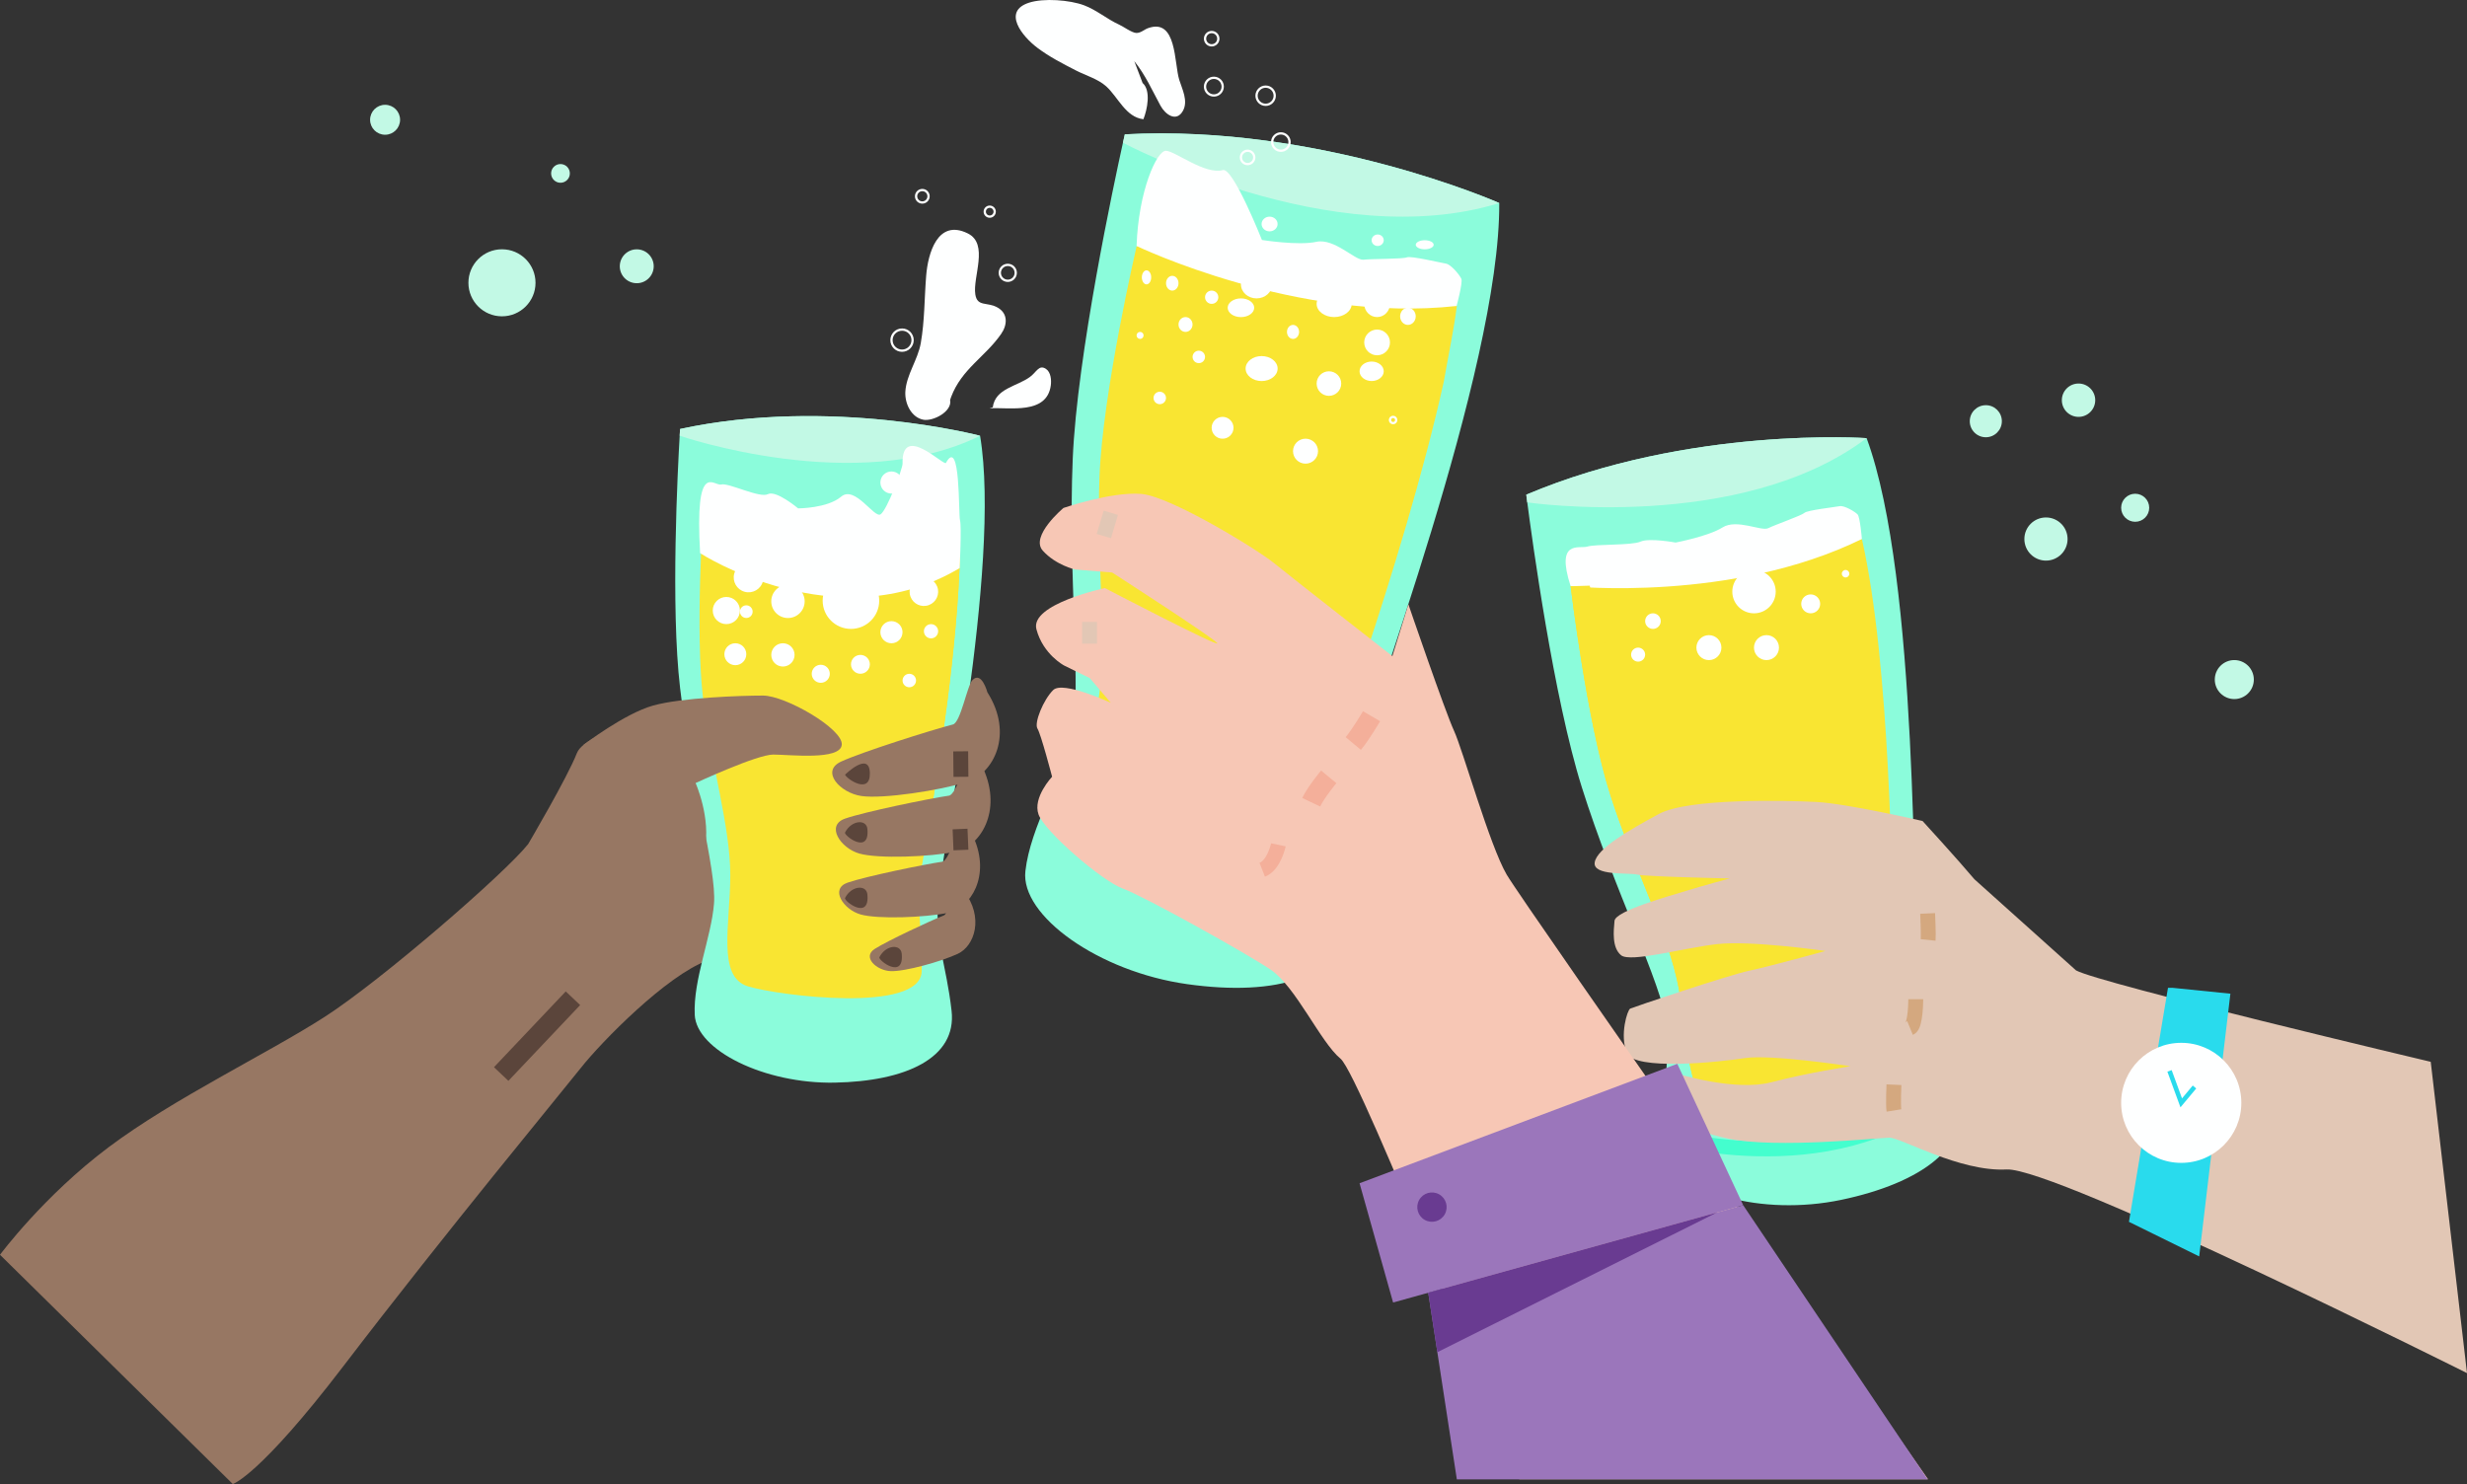 <svg width="497" height="299" viewBox="0 0 497 299" fill="none" xmlns="http://www.w3.org/2000/svg">
<rect x="0" y="0" width="497" height="299" fill="#333333" stroke="none"/>
<g clip-path="url(#clip0)">
<path d="M394.393 220.356C397.68 230.921 386.933 238.394 370.93 241.746C354.927 245.099 338.017 240.307 336.123 232.354C334.229 224.401 336.556 214.049 335.705 206.219C334.861 198.39 325.123 179.131 318.672 158.612C312.99 140.553 308.639 108.605 307.685 101.221C307.555 100.213 307.486 99.665 307.486 99.665C340.371 85.761 376.049 88.277 376.049 88.277C386.617 116.969 385.19 185.336 386.508 195.634C387.811 205.938 391.105 209.791 394.393 220.356Z" fill="#8BFCDB"/>
<path d="M376.042 88.277C350.569 107.487 307.678 101.221 307.678 101.221C307.548 100.213 307.479 99.665 307.479 99.665C340.364 85.761 376.042 88.277 376.042 88.277Z" fill="#C2F9E5"/>
<path d="M381.553 218.546C372.611 223.174 352.641 224.188 347 223.578C339.486 222.762 340.289 210.141 338.182 199.034C336.075 187.921 329.117 174.853 324.389 160.086C319.667 145.311 316.421 118.114 316.421 118.114C317.711 118.086 318.995 118.052 320.264 117.997C350.432 116.797 375.095 108.598 375.095 108.598C380.825 133.731 381.223 179.693 381.381 188.935C381.539 198.177 384.387 203.072 385.89 212.698C386.267 215.091 384.517 217.017 381.553 218.546Z" fill="#F9E532"/>
<path d="M316.421 118.114C316.421 118.114 348.846 121.459 375.095 108.598C375.095 108.598 374.732 104.189 374.231 103.648C373.73 103.106 371.561 101.81 370.635 101.982C369.708 102.16 364.074 102.798 363.532 103.326C362.99 103.853 357.589 105.732 356.224 106.418C354.858 107.103 349.883 104.47 347.021 106.267C344.159 108.063 337.571 109.311 337.571 109.311C337.571 109.311 332.267 108.337 330.496 109.126C328.726 109.921 321.41 109.599 319.804 110.12C318.205 110.634 313.333 108.57 316.421 118.114Z" fill="#FEFFFF"/>
<path d="M381.553 218.546C372.611 223.174 352.641 224.188 347 223.578C339.486 222.762 340.289 210.141 338.182 199.034C336.075 187.921 329.117 174.853 324.389 160.086C319.667 145.311 316.421 118.114 316.421 118.114C317.711 118.086 318.995 118.052 320.264 117.997C323.778 131.62 333.09 166.242 339.603 176.643C346.067 186.961 371.28 209.544 381.553 218.546Z" fill="#F9E532"/>
<path d="M357.733 119.204C357.733 121.617 355.777 123.571 353.362 123.571C350.946 123.571 348.99 121.617 348.99 119.204C348.99 116.79 350.946 114.836 353.362 114.836C355.777 114.836 357.733 116.79 357.733 119.204Z" fill="#FEFFFF"/>
<path d="M366.689 121.665C366.689 122.721 365.838 123.571 364.781 123.571C363.724 123.571 362.873 122.721 362.873 121.665C362.873 120.609 363.724 119.759 364.781 119.759C365.831 119.759 366.689 120.609 366.689 121.665Z" fill="#FEFFFF"/>
<path d="M344.276 132.998C345.667 132.998 346.794 131.872 346.794 130.482C346.794 129.092 345.667 127.966 344.276 127.966C342.885 127.966 341.757 129.092 341.757 130.482C341.757 131.872 342.885 132.998 344.276 132.998Z" fill="#FEFFFF"/>
<path d="M333.001 126.711C333.869 126.711 334.572 126.008 334.572 125.141C334.572 124.274 333.869 123.571 333.001 123.571C332.133 123.571 331.429 124.274 331.429 125.141C331.429 126.008 332.133 126.711 333.001 126.711Z" fill="#FEFFFF"/>
<path d="M355.874 132.998C357.264 132.998 358.392 131.872 358.392 130.482C358.392 129.092 357.264 127.966 355.874 127.966C354.483 127.966 353.355 129.092 353.355 130.482C353.355 131.872 354.483 132.998 355.874 132.998Z" fill="#FEFFFF"/>
<path d="M330.016 133.307C330.796 133.307 331.429 132.674 331.429 131.894C331.429 131.114 330.796 130.482 330.016 130.482C329.235 130.482 328.602 131.114 328.602 131.894C328.602 132.674 329.235 133.307 330.016 133.307Z" fill="#FEFFFF"/>
<path d="M372.563 115.591C372.563 116.009 372.227 116.345 371.808 116.345C371.39 116.345 371.053 116.009 371.053 115.591C371.053 115.172 371.39 114.836 371.808 114.836C372.227 114.836 372.563 115.172 372.563 115.591Z" fill="#FEFFFF"/>
<path d="M335.561 228.953C335.561 228.953 371.534 239.354 393.617 217.977" stroke="#44FECE" stroke-width="3" stroke-miterlimit="10"/>
<path d="M404.24 235.624C394.756 236.131 382.905 229.159 380.592 229.214C378.279 229.275 358.124 231.394 348.435 229.461C338.745 227.527 332.809 223.057 332.054 220.191C331.299 217.326 336.611 215.865 337.496 216.188C338.374 216.51 349.745 219.931 356.917 218.039C364.081 216.153 372.789 214.823 372.789 214.823C372.789 214.823 356.676 212.369 351.495 213.185C346.314 214.001 329.22 215.776 327.737 212.149C326.262 208.53 327.854 203.49 328.417 203.216C328.986 202.942 348.071 196.504 352.394 195.579C356.718 194.653 367.759 191.602 367.759 191.602C367.759 191.602 352.737 189.429 345.861 190.224C338.992 191.026 328.451 193.988 326.585 192.466C324.718 190.944 325.068 187.564 325.26 185.528C325.452 183.492 336.432 180.503 339.692 179.488C342.952 178.473 348.476 176.992 348.476 176.992C348.476 176.992 331.628 176.636 329.817 176.211C328.005 175.786 320.793 176.519 321.273 173.722C321.753 170.925 328.238 167.223 334.195 164C340.152 160.778 359.689 161.272 365.886 161.58C372.083 161.889 387.317 165.413 387.317 165.413C387.317 165.413 394.358 173.105 397.776 177.164L418.24 195.517C422.975 198.129 489.692 213.932 489.692 213.932L497 276.65C497 276.657 413.992 235.103 404.24 235.624Z" fill="#E2C7B5"/>
<path d="M388.34 184.04C388.34 184.04 388.539 188.435 388.443 189.381" stroke="#D4A87F" stroke-width="3" stroke-miterlimit="10"/>
<path d="M385.945 201.317C385.945 201.317 385.965 206.644 384.792 207.124" stroke="#D4A87F" stroke-width="3" stroke-miterlimit="10"/>
<path d="M381.553 218.546C381.553 218.546 381.368 222.605 381.553 223.736" stroke="#D4A87F" stroke-width="3" stroke-miterlimit="10"/>
<path d="M436.761 199.027L428.897 246.175L443.047 253.141L449.333 200.207L437.701 199.027" fill="#29DBED"/>
<path d="M439.431 234.294C446.116 234.294 451.536 228.88 451.536 222.2C451.536 215.521 446.116 210.106 439.431 210.106C432.745 210.106 427.325 215.521 427.325 222.2C427.325 228.88 432.745 234.294 439.431 234.294Z" fill="#FEFFFF"/>
<path d="M437.07 215.762L439.431 222.2L442.1 219.005" stroke="#29DBED" stroke-width="0.916" stroke-miterlimit="10"/>
<path d="M0 252.812C0 252.812 8.77 240.965 21.898 231.127C35.026 221.288 53.898 212.273 65.379 204.896C76.866 197.519 101.887 175.799 106.402 170.061C106.402 170.061 114.308 156.651 116.223 151.728C118.137 146.813 139.198 141.89 152.326 142.164C165.454 142.439 170.923 143.529 169.832 157.467C168.741 171.405 150.686 190.526 142.485 193.536C134.278 196.539 121.15 209.928 117.053 215.118C112.949 220.308 90.289 247.636 69.194 275.231C52.189 297.478 46.898 299 46.898 299L0 252.812Z" fill="#977763"/>
<path d="M191.703 203.648C192.794 213.212 182.404 217.853 168.185 218.128C153.966 218.402 140.289 211.573 139.96 204.464C139.63 197.361 143.295 188.887 143.844 182.059C144.393 175.23 139.198 157.192 137.009 138.613C135.081 122.255 136.549 94.255 136.927 87.79C136.982 86.912 137.009 86.432 137.009 86.432C167.369 79.878 197.447 87.797 197.447 87.797C201.825 114.027 189.514 172.227 188.972 181.243C188.423 190.258 190.612 194.084 191.703 203.648Z" fill="#8BFCDB"/>
<path d="M197.447 87.797C172.557 100.089 136.927 87.79 136.927 87.79C136.982 86.912 137.009 86.433 137.009 86.433C167.362 79.871 197.447 87.797 197.447 87.797Z" fill="#C2F9E5"/>
<path d="M185.684 174.682C184.319 182.607 185.959 187.255 185.684 195.722C185.41 204.196 156.965 200.638 150.679 198.725C144.386 196.812 147.124 186.158 147.124 176.32C147.124 166.482 143.295 154.189 141.655 140.8C140.015 127.41 141.655 103.641 141.655 103.641C152.003 105.396 161.92 106.02 170.251 106.116C183.941 106.273 193.35 105.005 193.35 105.005C193.94 121.144 190.42 146.072 187.894 161.71C186.906 167.791 186.069 172.467 185.684 174.682Z" fill="#F9E532"/>
<path d="M187.887 161.717C181.443 134.595 173.723 114.501 170.251 106.123C183.941 106.281 193.35 105.012 193.35 105.012C193.933 121.151 190.413 146.072 187.887 161.717Z" fill="#F9E532"/>
<path d="M141.044 111.45C141.044 111.45 168.528 129.282 193.336 114.453C193.336 114.453 193.748 106.034 193.405 104.834C193.062 103.634 193.542 87.824 190.571 93.261C190.173 93.988 181.615 85.116 181.828 93.419C181.855 94.392 178.678 102.832 177.388 103.634C176.098 104.436 172.22 97.71 169.455 100.069C166.689 102.427 160.787 102.427 160.787 102.427C160.787 102.427 156.361 98.698 154.7 99.562C153.04 100.425 146.767 97.217 145.292 97.615C143.817 98.019 139.939 92.411 141.044 111.45Z" fill="#FEFFFF"/>
<path d="M171.431 126.711C174.577 126.711 177.127 124.163 177.127 121.02C177.127 117.878 174.577 115.33 171.431 115.33C168.285 115.33 165.735 117.878 165.735 121.02C165.735 124.163 168.285 126.711 171.431 126.711Z" fill="#FEFFFF"/>
<path d="M158.742 124.517C160.6 124.517 162.105 123.013 162.105 121.158C162.105 119.302 160.6 117.798 158.742 117.798C156.885 117.798 155.38 119.302 155.38 121.158C155.38 123.013 156.885 124.517 158.742 124.517Z" fill="#FEFFFF"/>
<path d="M151.626 123.235C151.626 123.941 151.056 124.51 150.35 124.51C149.643 124.51 149.073 123.941 149.073 123.235C149.073 122.529 149.643 121.96 150.35 121.96C151.056 121.96 151.626 122.529 151.626 123.235Z" fill="#FEFFFF"/>
<path d="M167.17 135.754C167.17 136.755 166.36 137.571 165.351 137.571C164.349 137.571 163.532 136.762 163.532 135.754C163.532 134.753 164.342 133.937 165.351 133.937C166.353 133.937 167.17 134.746 167.17 135.754Z" fill="#FEFFFF"/>
<path d="M179.591 129.604C180.822 129.604 181.821 128.607 181.821 127.376C181.821 126.146 180.822 125.148 179.591 125.148C178.359 125.148 177.36 126.146 177.36 127.376C177.36 128.607 178.359 129.604 179.591 129.604Z" fill="#FEFFFF"/>
<path d="M179.591 99.445C180.822 99.445 181.821 98.448 181.821 97.217C181.821 95.986 180.822 94.989 179.591 94.989C178.359 94.989 177.36 95.986 177.36 97.217C177.36 98.448 178.359 99.445 179.591 99.445Z" fill="#FEFFFF"/>
<path d="M153.697 117.132C154.13 115.539 153.189 113.897 151.595 113.463C150 113.03 148.356 113.971 147.922 115.564C147.489 117.157 148.43 118.799 150.024 119.233C151.619 119.666 153.263 118.726 153.697 117.132Z" fill="#FEFFFF"/>
<path d="M187.149 121.902C188.633 121.337 189.377 119.677 188.811 118.194C188.244 116.712 186.583 115.969 185.099 116.535C183.615 117.1 182.871 118.76 183.438 120.242C184.004 121.725 185.665 122.468 187.149 121.902Z" fill="#FEFFFF"/>
<path d="M160.074 131.949C160.074 133.245 159.024 134.293 157.727 134.293C156.43 134.293 155.38 133.245 155.38 131.949C155.38 130.653 156.43 129.604 157.727 129.604C159.024 129.604 160.074 130.653 160.074 131.949Z" fill="#FEFFFF"/>
<path d="M150.35 131.812C150.35 133.032 149.361 134.019 148.14 134.019C146.918 134.019 145.93 133.032 145.93 131.812C145.93 130.591 146.918 129.604 148.14 129.604C149.361 129.604 150.35 130.591 150.35 131.812Z" fill="#FEFFFF"/>
<path d="M175.24 133.848C175.24 134.897 174.389 135.747 173.339 135.747C172.289 135.747 171.438 134.897 171.438 133.848C171.438 132.799 172.289 131.949 173.339 131.949C174.389 131.949 175.24 132.799 175.24 133.848Z" fill="#FEFFFF"/>
<path d="M146.328 125.744C147.84 125.744 149.066 124.519 149.066 123.008C149.066 121.498 147.84 120.273 146.328 120.273C144.816 120.273 143.59 121.498 143.59 123.008C143.59 124.519 144.816 125.744 146.328 125.744Z" fill="#FEFFFF"/>
<path d="M187.565 128.617C188.357 128.617 188.999 127.975 188.999 127.184C188.999 126.393 188.357 125.751 187.565 125.751C186.773 125.751 186.131 126.393 186.131 127.184C186.131 127.975 186.773 128.617 187.565 128.617Z" fill="#FEFFFF"/>
<path d="M184.545 137.111C184.545 137.859 183.935 138.469 183.187 138.469C182.439 138.469 181.828 137.859 181.828 137.111C181.828 136.364 182.439 135.754 183.187 135.754C183.941 135.754 184.545 136.357 184.545 137.111Z" fill="#FEFFFF"/>
<path d="M117.581 150.055C117.581 150.055 125.816 143.762 131.56 142.157C137.304 140.553 149.197 140.142 153.712 140.142C158.228 140.142 169.873 146.847 169.585 150.055C169.297 153.257 159.044 152.03 155.764 152.03C152.484 152.03 140.131 157.768 140.131 157.768C140.131 157.768 143.302 164.823 141.943 171.336" fill="#977763"/>
<path d="M198.915 139.477C198.915 139.477 197.762 135.144 195.923 137.002C194.832 138.099 193.549 145.565 191.97 145.969C187.729 147.052 173.648 151.509 169.448 153.442C165.255 155.375 169.208 159.75 173.538 160.38C177.868 161.011 189.363 159.263 194.791 157.549C200.219 155.835 204.261 147.896 198.915 139.477Z" fill="#977763"/>
<path d="M198.112 154.903C198.112 154.903 197.563 150.666 195.711 152.222C194.613 153.147 192.643 160.092 191.188 160.305C187.283 160.867 174.21 163.555 170.244 164.933C166.284 166.311 169.331 170.897 173.126 171.974C176.921 173.05 187.386 172.653 192.423 171.617C197.467 170.582 201.955 163.486 198.112 154.903Z" fill="#977763"/>
<path d="M196.129 168.697C196.129 168.697 195.628 164.837 193.94 166.256C192.938 167.099 191.147 173.427 189.823 173.619C186.268 174.133 174.355 176.581 170.752 177.835C167.142 179.09 169.921 183.265 173.38 184.246C176.839 185.226 186.371 184.863 190.955 183.924C195.539 182.977 199.629 176.512 196.129 168.697Z" fill="#977763"/>
<path d="M194.153 179.453C194.153 179.453 193.055 176.56 192.012 177.966C191.394 178.802 191.174 184.026 190.186 184.417C187.53 185.466 178.774 189.552 176.214 191.191C173.655 192.829 176.571 195.544 179.426 195.661C182.281 195.777 189.582 193.748 192.959 192.171C196.335 190.601 198.305 184.856 194.153 179.453Z" fill="#977763"/>
<path d="M193.542 151.378L193.59 156.513" stroke="#5B453B" stroke-width="3" stroke-miterlimit="10"/>
<path d="M193.412 167.031L193.59 171.261" stroke="#5B453B" stroke-width="3" stroke-miterlimit="10"/>
<path d="M170.244 156.082C170.553 156.918 175.35 160.223 175.24 155.739C175.13 151.262 170.244 156.082 170.244 156.082Z" fill="#5B453B"/>
<path d="M170.244 167.73C169.942 168.326 175.24 172.351 174.746 167.024C174.56 164.981 171.513 165.234 170.244 167.73Z" fill="#5B453B"/>
<path d="M170.244 180.927C169.942 181.524 175.24 185.548 174.746 180.221C174.56 178.171 171.513 178.425 170.244 180.927Z" fill="#5B453B"/>
<path d="M177.161 192.864C176.859 193.46 182.157 197.485 181.663 192.158C181.471 190.108 178.431 190.361 177.161 192.864Z" fill="#5B453B"/>
<path d="M115.427 201.125L100.967 216.393" stroke="#5B453B" stroke-width="4" stroke-miterlimit="10"/>
<path d="M191.621 79.96C193.762 74.318 198.435 71.946 201.674 67.304C202.985 65.426 203.06 63.198 201.043 62.005C198.922 60.743 196.884 61.909 196.486 59.317C195.937 55.786 199.265 49.157 194.976 47.032C188.869 44.008 186.94 51.131 186.59 55.512C186.22 60.058 186.288 64.644 185.499 69.128C184.902 72.529 182.583 75.511 182.39 78.925C182.26 81.29 183.564 84.074 185.993 84.561C187.963 84.951 191.888 82.909 191.408 80.584" fill="#FEFFFF"/>
<path d="M200.006 82.058C200.501 78.24 204.913 77.869 207.514 75.929C208.852 74.935 209.305 73.413 210.698 74.311C211.721 74.969 211.837 76.594 211.693 77.657C210.89 83.621 203.3 82.017 199.375 82.264" fill="#FEFFFF"/>
<path d="M183.852 68.532C183.852 69.704 182.898 70.657 181.725 70.657C180.551 70.657 179.597 69.704 179.597 68.532C179.597 67.359 180.551 66.406 181.725 66.406C182.898 66.399 183.852 67.352 183.852 68.532Z" stroke="#FEFFFF" stroke-width="0.458" stroke-miterlimit="10"/>
<path d="M204.632 54.971C204.632 55.855 203.911 56.575 203.026 56.575C202.141 56.575 201.42 55.855 201.42 54.971C201.42 54.086 202.141 53.366 203.026 53.366C203.918 53.366 204.632 54.086 204.632 54.971Z" stroke="#FEFFFF" stroke-width="0.458" stroke-miterlimit="10"/>
<path d="M200.391 42.644C200.391 43.199 199.945 43.645 199.389 43.645C198.833 43.645 198.387 43.199 198.387 42.644C198.387 42.088 198.833 41.643 199.389 41.643C199.945 41.643 200.391 42.095 200.391 42.644Z" stroke="#FEFFFF" stroke-width="0.458" stroke-miterlimit="10"/>
<path d="M187.064 39.545C187.064 40.237 186.501 40.799 185.808 40.799C185.115 40.799 184.552 40.237 184.552 39.545C184.552 38.852 185.115 38.29 185.808 38.29C186.501 38.29 187.064 38.852 187.064 39.545Z" stroke="#FEFFFF" stroke-width="0.458" stroke-miterlimit="10"/>
<path d="M271.554 184.87C270.999 197.066 257.047 200.803 239.177 198.287C221.307 195.777 205.551 184.472 206.574 175.511C207.589 166.544 213.882 156.671 215.941 148.225C218 139.778 215.118 116.146 216.113 92.431C216.991 71.555 224.457 36.775 226.228 28.747C226.468 27.657 226.605 27.06 226.605 27.06C265.948 24.942 302.038 40.902 302.038 40.902C302.243 74.64 275.123 145.064 272.625 156.253C270.141 167.442 272.11 172.673 271.554 184.87Z" fill="#8BFCDB"/>
<path d="M302.044 40.909C268.398 51.317 226.235 28.754 226.235 28.754C226.475 27.664 226.612 27.067 226.612 27.067C265.955 24.942 302.044 40.909 302.044 40.909Z" fill="#C2F9E5"/>
<path d="M293.494 61.641C292.924 66.269 291.812 71.431 290.872 76.861V76.868C286.782 95.359 280.071 117.01 275.192 131.75C272.762 139.079 270.786 144.701 269.866 147.381C266.559 157.034 267.67 163.177 265.625 173.735C263.58 184.287 228.657 174.133 221.163 170.472C213.67 166.818 219.235 154.018 221.211 141.691C223.188 129.371 220.861 113.198 221.5 96.099C222.138 79 228.993 49.554 228.993 49.554C262.318 60.867 293.494 61.641 293.494 61.641Z" fill="#F9E532"/>
<path d="M290.687 76.766L290.557 76.862V76.868C286.782 95.359 279.913 117.01 275.034 131.75L264.033 130.811L290.687 76.766Z" fill="#F9E532"/>
<path d="M228.973 49.561C228.973 49.561 261.371 65.165 293.446 61.648C293.446 61.648 294.722 56.938 294.406 56.184C294.091 55.43 292.327 53.277 291.298 53.113C290.275 52.948 284.181 51.501 283.42 51.851C282.658 52.201 276.344 52.125 274.677 52.324C273.002 52.523 268.823 47.929 265.179 48.725C261.535 49.52 254.227 48.348 254.227 48.348C254.227 48.348 248.421 33.697 246.362 34.266C242.76 35.26 236.762 30.44 234.895 30.378C233.042 30.31 229.343 38.503 228.973 49.561Z" fill="#FEFFFF"/>
<path d="M214.253 102.338C214.253 102.338 207.452 108.022 210.081 110.949C212.709 113.877 216.607 114.747 216.607 114.747L224.052 115.351C224.052 115.351 244.111 128.267 245.209 129.556C246.307 130.852 222.591 118.484 222.591 118.484C222.591 118.484 207.445 121.713 208.797 126.786C210.142 131.866 214.383 134.088 214.383 134.088L219.544 136.624L223.792 141.609C223.792 141.609 214.136 137.091 212.167 139.038C210.197 140.985 208.296 145.667 209.003 146.792C209.71 147.916 211.954 156.493 211.954 156.493C211.954 156.493 207.994 160.689 209.223 164.103C210.451 167.517 221.959 177.493 226.228 179.042C230.496 180.591 250.768 191.883 255.915 195.318C261.062 198.753 265.996 209.962 270.065 213.308C274.135 216.654 306.073 298.04 306.073 298.04H388.422C388.422 298.04 306.965 182.107 303.527 176.204C300.089 170.301 294.715 151.118 292.924 147.237C291.126 143.357 283.735 121.761 283.735 121.761L280.503 132.189C280.503 132.189 259.902 116.112 256.642 113.438C253.383 110.764 235.863 99.993 229.872 99.507C223.874 99.04 214.253 102.338 214.253 102.338Z" fill="#F7C7B5"/>
<path d="M276.31 144.303C276.31 144.303 274.203 147.916 272.632 149.802" stroke="#F4AF9A" stroke-width="4" stroke-miterlimit="10"/>
<path d="M267.684 156.514C267.684 156.514 265.09 159.654 264.15 161.635" stroke="#F4AF9A" stroke-width="4" stroke-miterlimit="10"/>
<path d="M257.541 170.218C257.541 170.218 256.69 174.304 254.289 175.244" stroke="#F4AF9A" stroke-width="3" stroke-miterlimit="10"/>
<path d="M219.496 125.298V129.693" stroke="#E2C7B5" stroke-width="3" stroke-miterlimit="10"/>
<path d="M223.785 103.312L222.378 108.008" stroke="#E2C7B5" stroke-width="3" stroke-miterlimit="10"/>
<path d="M268.782 63.883C270.734 63.883 272.316 62.689 272.316 61.216C272.316 59.743 270.734 58.549 268.782 58.549C266.83 58.549 265.248 59.743 265.248 61.216C265.248 62.689 266.83 63.883 268.782 63.883Z" fill="#FEFFFF"/>
<path d="M249.999 63.89C251.474 63.89 252.669 63.046 252.669 62.005C252.669 60.964 251.474 60.12 249.999 60.12C248.525 60.12 247.33 60.964 247.33 62.005C247.33 63.046 248.525 63.89 249.999 63.89Z" fill="#FEFFFF"/>
<path d="M244.105 61.223C244.844 61.223 245.443 60.625 245.443 59.886C245.443 59.148 244.844 58.549 244.105 58.549C243.366 58.549 242.766 59.148 242.766 59.886C242.766 60.625 243.366 61.223 244.105 61.223Z" fill="#FEFFFF"/>
<path d="M237.421 57.062C237.421 57.885 236.858 58.55 236.165 58.55C235.472 58.55 234.909 57.885 234.909 57.062C234.909 56.239 235.472 55.574 236.165 55.574C236.858 55.574 237.421 56.232 237.421 57.062Z" fill="#FEFFFF"/>
<path d="M260.492 68.285C261.167 68.285 261.714 67.653 261.714 66.873C261.714 66.093 261.167 65.46 260.492 65.46C259.818 65.46 259.271 66.093 259.271 66.873C259.271 67.653 259.818 68.285 260.492 68.285Z" fill="#FEFFFF"/>
<path d="M283.639 65.46C284.507 65.46 285.211 64.687 285.211 63.733C285.211 62.778 284.507 62.005 283.639 62.005C282.771 62.005 282.068 62.778 282.068 63.733C282.068 64.687 282.771 65.46 283.639 65.46Z" fill="#FEFFFF"/>
<path d="M253.142 60.12C254.878 60.12 256.285 58.855 256.285 57.295C256.285 55.735 254.878 54.47 253.142 54.47C251.407 54.47 249.999 55.735 249.999 57.295C249.999 58.855 251.407 60.12 253.142 60.12Z" fill="#FEFFFF"/>
<path d="M230.977 57.295C231.496 57.295 231.917 56.663 231.917 55.883C231.917 55.102 231.496 54.47 230.977 54.47C230.457 54.47 230.037 55.102 230.037 55.883C230.037 56.663 230.457 57.295 230.977 57.295Z" fill="#FEFFFF"/>
<path d="M238.834 66.873C239.615 66.873 240.248 66.203 240.248 65.378C240.248 64.552 239.615 63.883 238.834 63.883C238.054 63.883 237.421 64.552 237.421 65.378C237.421 66.203 238.054 66.873 238.834 66.873Z" fill="#FEFFFF"/>
<path d="M254.165 76.772C255.946 76.772 257.39 75.646 257.39 74.256C257.39 72.867 255.946 71.74 254.165 71.74C252.384 71.74 250.94 72.867 250.94 74.256C250.94 75.646 252.384 76.772 254.165 76.772Z" fill="#FEFFFF"/>
<path d="M276.331 76.766C277.676 76.766 278.767 75.888 278.767 74.805C278.767 73.722 277.676 72.844 276.331 72.844C274.985 72.844 273.895 73.722 273.895 74.805C273.895 75.888 274.985 76.766 276.331 76.766Z" fill="#FEFFFF"/>
<path d="M278.767 48.403C278.767 49.04 278.218 49.561 277.545 49.561C276.873 49.561 276.324 49.04 276.324 48.403C276.324 47.765 276.873 47.244 277.545 47.244C278.218 47.244 278.767 47.758 278.767 48.403Z" fill="#FEFFFF"/>
<path d="M257.383 45.132C257.383 45.948 256.663 46.613 255.771 46.613C254.879 46.613 254.158 45.948 254.158 45.132C254.158 44.316 254.879 43.651 255.771 43.651C256.663 43.651 257.383 44.309 257.383 45.132Z" fill="#FEFFFF"/>
<path d="M245.436 41.643C245.436 42.109 245.134 42.486 244.77 42.486C244.4 42.486 244.105 42.109 244.105 41.643C244.105 41.176 244.407 40.799 244.77 40.799C245.141 40.799 245.436 41.176 245.436 41.643Z" fill="#FEFFFF"/>
<path d="M288.827 49.315C288.827 49.822 288.017 50.227 287.022 50.227C286.02 50.227 285.218 49.815 285.218 49.315C285.218 48.814 286.027 48.403 287.022 48.403C288.017 48.403 288.827 48.807 288.827 49.315Z" fill="#FEFFFF"/>
<path d="M277.429 63.883C278.861 63.883 280.023 62.689 280.023 61.216C280.023 59.743 278.861 58.549 277.429 58.549C275.996 58.549 274.835 59.743 274.835 61.216C274.835 62.689 275.996 63.883 277.429 63.883Z" fill="#FEFFFF"/>
<path d="M267.725 79.755C269.093 79.755 270.203 78.647 270.203 77.28C270.203 75.913 269.093 74.805 267.725 74.805C266.357 74.805 265.248 75.913 265.248 77.28C265.248 78.647 266.357 79.755 267.725 79.755Z" fill="#FEFFFF"/>
<path d="M241.511 73.166C242.204 73.166 242.766 72.604 242.766 71.911C242.766 71.219 242.204 70.657 241.511 70.657C240.817 70.657 240.255 71.219 240.255 71.911C240.255 72.604 240.817 73.166 241.511 73.166Z" fill="#FEFFFF"/>
<path d="M229.68 68.285C230.07 68.285 230.387 67.969 230.387 67.579C230.387 67.189 230.07 66.873 229.68 66.873C229.289 66.873 228.973 67.189 228.973 67.579C228.973 67.969 229.289 68.285 229.68 68.285Z" fill="#FEFFFF"/>
<path d="M233.646 81.435C234.34 81.435 234.902 80.873 234.902 80.18C234.902 79.487 234.34 78.925 233.646 78.925C232.953 78.925 232.39 79.487 232.39 80.18C232.39 80.873 232.953 81.435 233.646 81.435Z" fill="#FEFFFF"/>
<path d="M277.429 71.582C278.861 71.582 280.023 70.422 280.023 68.991C280.023 67.56 278.861 66.399 277.429 66.399C275.996 66.399 274.835 67.56 274.835 68.991C274.835 70.422 275.996 71.582 277.429 71.582Z" fill="#FEFFFF"/>
<path d="M280.654 85.253C281.003 85.253 281.285 84.971 281.285 84.622C281.285 84.274 281.003 83.992 280.654 83.992C280.305 83.992 280.023 84.274 280.023 84.622C280.023 84.971 280.305 85.253 280.654 85.253Z" stroke="#FEFFFF" stroke-width="0.458" stroke-miterlimit="10"/>
<path d="M263.011 93.418C264.402 93.418 265.529 92.292 265.529 90.902C265.529 89.513 264.402 88.386 263.011 88.386C261.62 88.386 260.492 89.513 260.492 90.902C260.492 92.292 261.62 93.418 263.011 93.418Z" fill="#FEFFFF"/>
<path d="M246.301 88.393C247.517 88.393 248.503 87.408 248.503 86.192C248.503 84.977 247.517 83.992 246.301 83.992C245.084 83.992 244.098 84.977 244.098 86.192C244.098 87.408 245.084 88.393 246.301 88.393Z" fill="#FEFFFF"/>
<path d="M273.895 238.401L280.654 262.431L351.186 242.83L337.908 214.336L273.895 238.401Z" fill="#9B76BB"/>
<path d="M388.34 298.061H293.494L289.568 272.44L287.729 260.449L345.909 244.29L351.186 242.83L388.34 298.061Z" fill="#9B76BB"/>
<path d="M345.909 244.29L289.568 272.44L287.729 260.449L345.909 244.29Z" fill="#693B91"/>
<path d="M291.07 244.639C291.86 243.21 291.342 241.413 289.912 240.623C288.482 239.834 286.683 240.352 285.893 241.781C285.103 243.209 285.621 245.007 287.051 245.796C288.481 246.585 290.28 246.067 291.07 244.639Z" fill="#693B91"/>
<path d="M228.513 12.32C230.75 15.076 232.13 18.237 233.797 21.301C234.785 23.111 237.016 24.668 238.313 22.33C239.418 20.341 238.155 17.962 237.572 16.091C236.522 12.725 237.119 3.565 231.272 5.677C230.455 5.971 229.81 6.691 228.877 6.637C227.992 6.582 226.324 5.354 225.514 4.991C223.051 3.874 220.916 2.016 218.405 1.07C215.543 -0.007 210.259 -0.425 207.287 0.548C201.859 2.317 205.942 7.35 209.017 9.653C211.467 11.491 214.02 12.779 216.751 14.192C218.7 15.2 221.184 15.892 222.858 17.4C225.26 19.574 226.777 23.612 230.352 24.023C231.128 22.055 231.917 18.257 230.188 16.722" fill="#FEFFFF"/>
<path d="M246.328 17.455C246.328 18.436 245.532 19.238 244.544 19.238C243.562 19.238 242.76 18.443 242.76 17.455C242.76 16.475 243.556 15.673 244.544 15.673C245.532 15.673 246.328 16.468 246.328 17.455Z" stroke="#FEFFFF" stroke-width="0.458" stroke-miterlimit="10"/>
<path d="M259.792 28.623C259.792 29.59 259.01 30.372 258.042 30.372C257.075 30.372 256.292 29.59 256.292 28.623C256.292 27.657 257.075 26.875 258.042 26.875C259.003 26.868 259.792 27.657 259.792 28.623Z" stroke="#FEFFFF" stroke-width="0.458" stroke-miterlimit="10"/>
<path d="M252.683 31.715C252.683 32.456 252.079 33.059 251.338 33.059C250.596 33.059 249.993 32.456 249.993 31.715C249.993 30.975 250.596 30.372 251.338 30.372C252.079 30.372 252.683 30.975 252.683 31.715Z" stroke="#FEFFFF" stroke-width="0.458" stroke-miterlimit="10"/>
<path d="M256.807 19.286C256.807 20.3 255.984 21.116 254.975 21.116C253.966 21.116 253.142 20.293 253.142 19.286C253.142 18.278 253.966 17.455 254.975 17.455C255.984 17.455 256.807 18.271 256.807 19.286Z" stroke="#FEFFFF" stroke-width="0.458" stroke-miterlimit="10"/>
<path d="M244.105 9.132C244.844 9.132 245.443 8.534 245.443 7.795C245.443 7.057 244.844 6.458 244.105 6.458C243.366 6.458 242.766 7.057 242.766 7.795C242.766 8.534 243.366 9.132 244.105 9.132Z" stroke="#FEFFFF" stroke-width="0.458" stroke-miterlimit="10"/>
<path d="M101.125 63.732C104.858 63.732 107.885 60.709 107.885 56.979C107.885 53.249 104.858 50.226 101.125 50.226C97.392 50.226 94.366 53.249 94.366 56.979C94.366 60.709 97.392 63.732 101.125 63.732Z" fill="#C2F9E5"/>
<path d="M112.915 36.823C113.957 36.823 114.802 35.979 114.802 34.938C114.802 33.896 113.957 33.052 112.915 33.052C111.873 33.052 111.028 33.896 111.028 34.938C111.028 35.979 111.873 36.823 112.915 36.823Z" fill="#C2F9E5"/>
<path d="M131.598 54.462C132.048 52.631 130.926 50.782 129.093 50.333C127.26 49.885 125.41 51.005 124.96 52.836C124.511 54.668 125.633 56.516 127.466 56.965C129.299 57.414 131.149 56.294 131.598 54.462Z" fill="#C2F9E5"/>
<path d="M80.6 24.133C80.6 25.799 79.248 27.149 77.58 27.149C75.912 27.149 74.561 25.799 74.561 24.133C74.561 22.467 75.912 21.116 77.58 21.116C79.248 21.116 80.6 22.467 80.6 24.133Z" fill="#C2F9E5"/>
<path d="M403.293 84.869C403.293 86.652 401.845 88.098 400.061 88.098C398.277 88.098 396.829 86.652 396.829 84.869C396.829 83.087 398.277 81.64 400.061 81.64C401.845 81.633 403.293 83.08 403.293 84.869Z" fill="#C2F9E5"/>
<path d="M416.531 108.604C416.531 111.004 414.582 112.951 412.18 112.951C409.778 112.951 407.829 111.004 407.829 108.604C407.829 106.205 409.778 104.258 412.18 104.258C414.582 104.258 416.531 106.205 416.531 108.604Z" fill="#C2F9E5"/>
<path d="M430.153 105.128C431.714 105.128 432.98 103.864 432.98 102.304C432.98 100.744 431.714 99.479 430.153 99.479C428.591 99.479 427.325 100.744 427.325 102.304C427.325 103.864 428.591 105.128 430.153 105.128Z" fill="#C2F9E5"/>
<path d="M418.74 83.992C420.598 83.992 422.103 82.488 422.103 80.632C422.103 78.777 420.598 77.273 418.74 77.273C416.883 77.273 415.378 78.777 415.378 80.632C415.378 82.488 416.883 83.992 418.74 83.992Z" fill="#C2F9E5"/>
<path d="M450.123 140.848C452.294 140.848 454.055 139.089 454.055 136.919C454.055 134.75 452.294 132.991 450.123 132.991C447.951 132.991 446.19 134.75 446.19 136.919C446.19 139.089 447.951 140.848 450.123 140.848Z" fill="#C2F9E5"/>
</g>
<defs>
<clipPath id="clip0">
<rect width="497" height="299" fill="white"/>
</clipPath>
</defs>
</svg>
